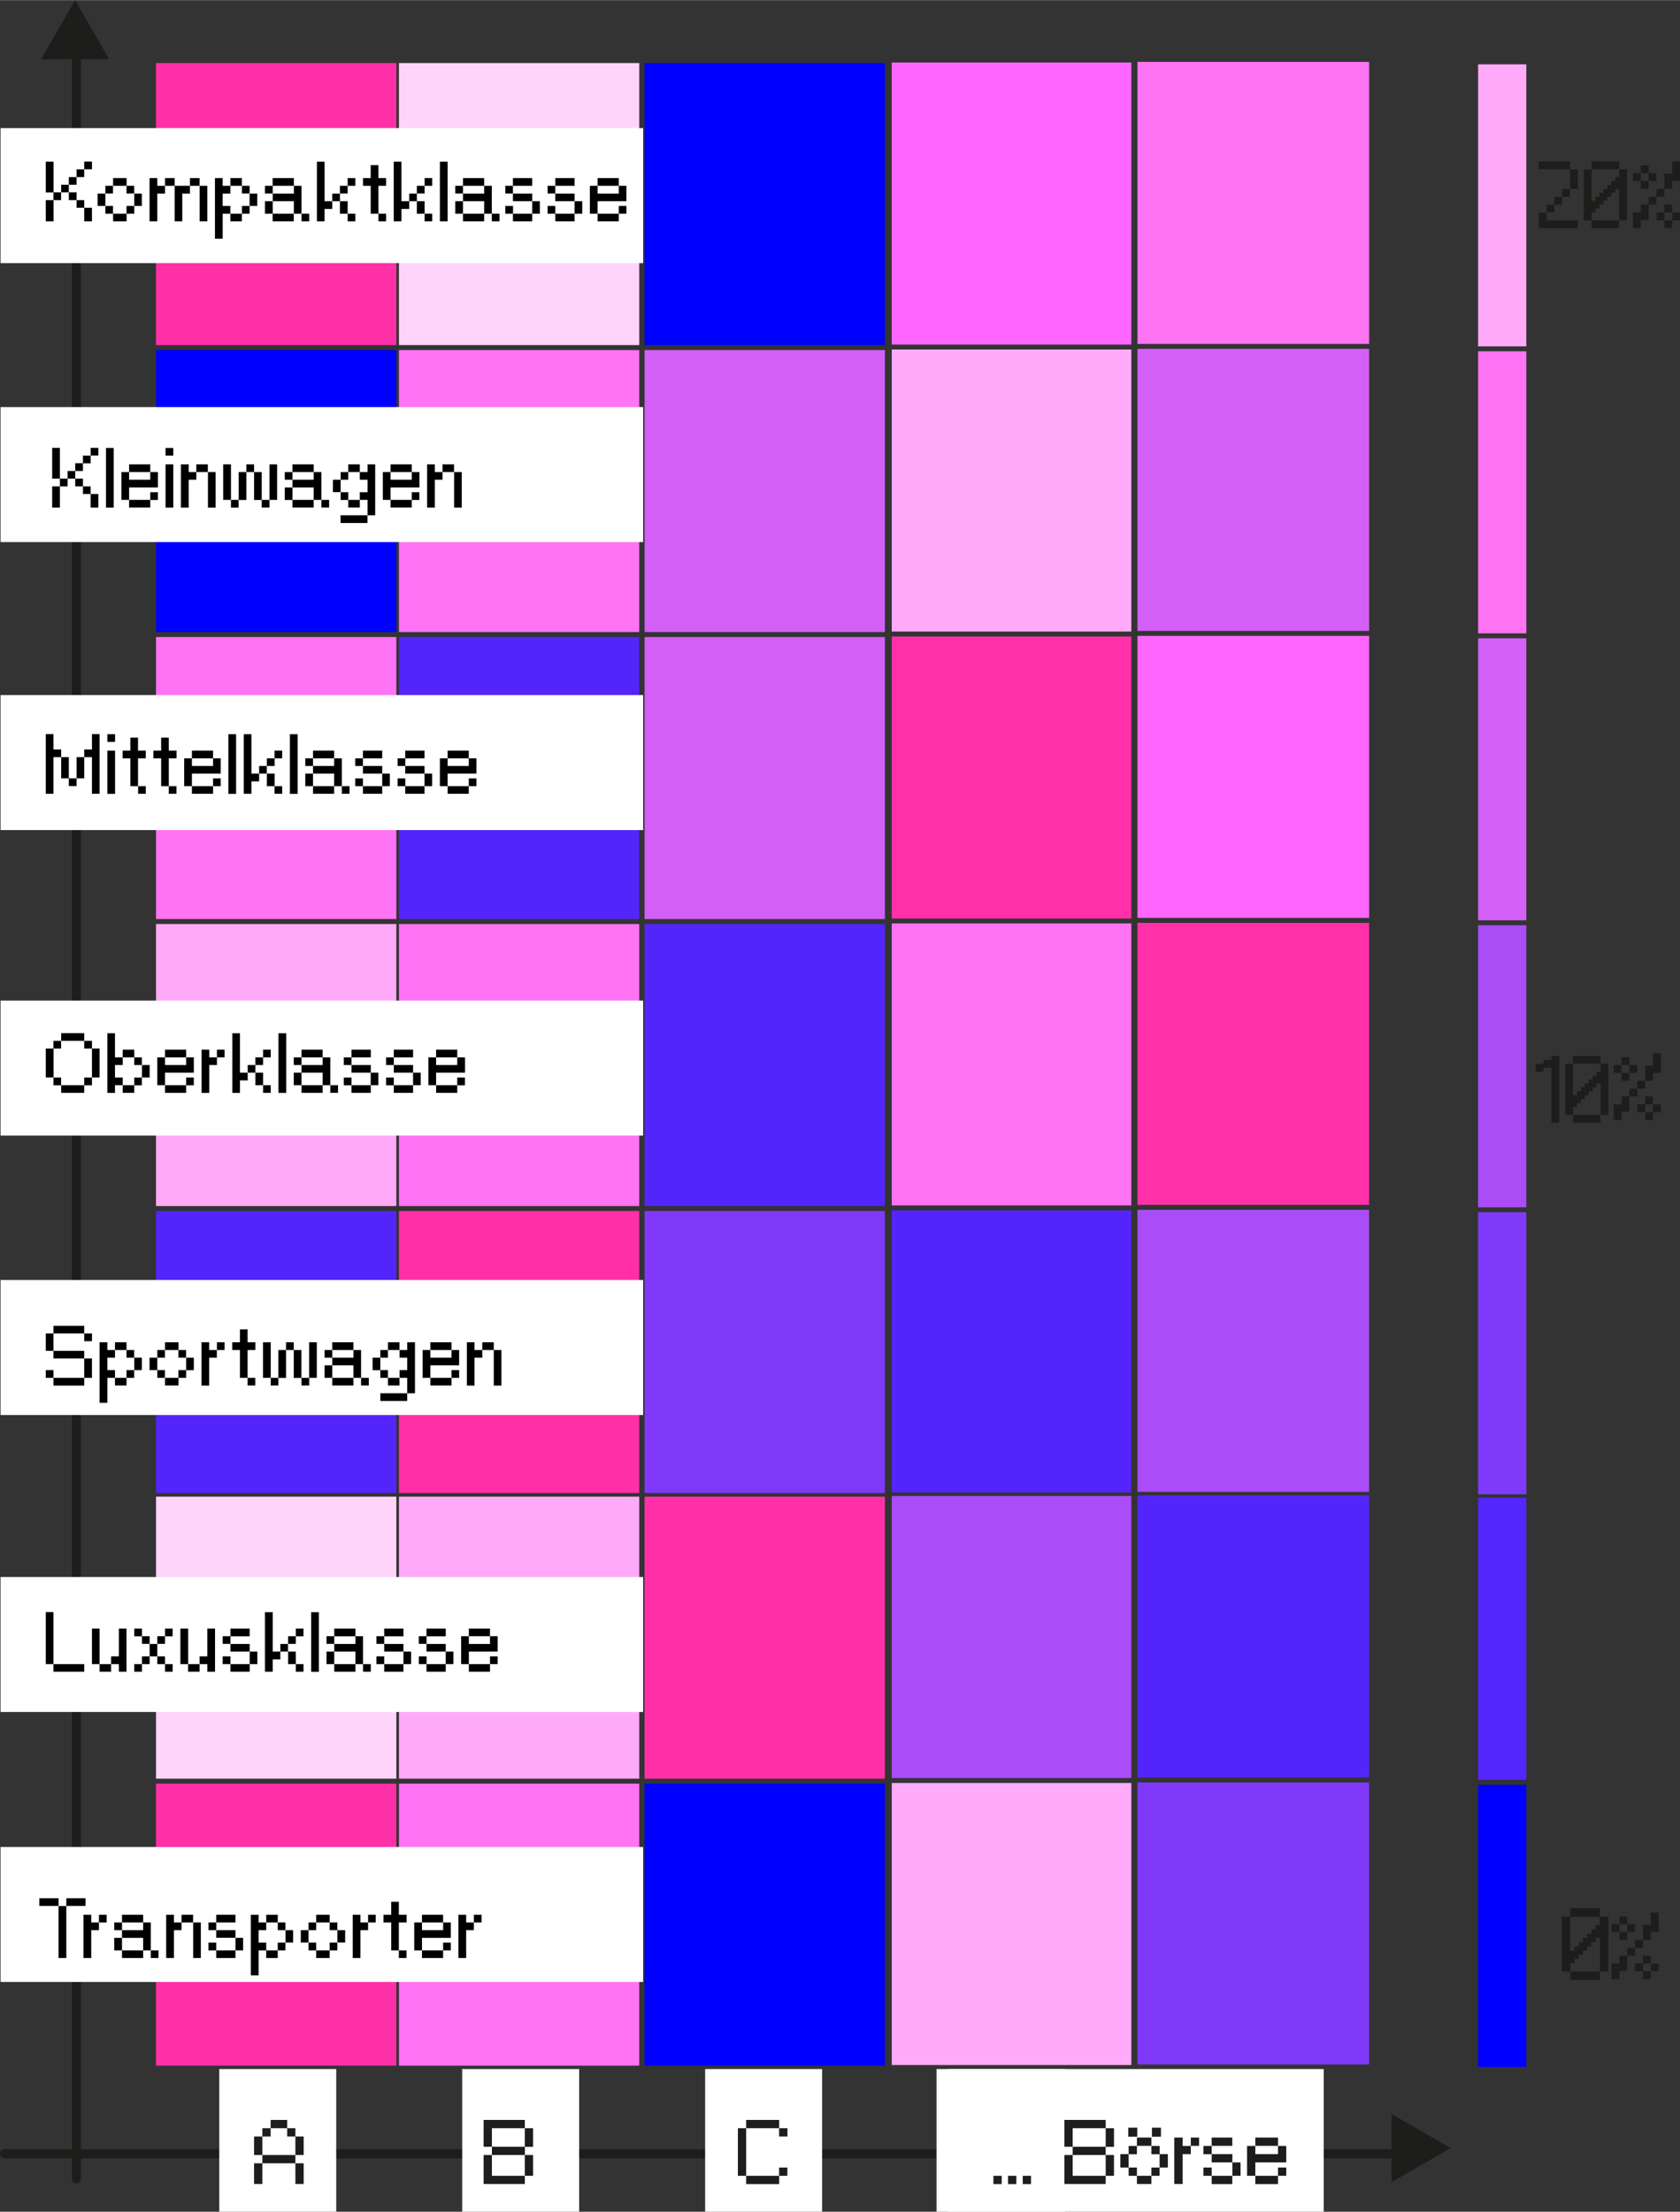 <?xml version="1.0" encoding="UTF-8"?>
<svg xmlns="http://www.w3.org/2000/svg" viewBox="0 0 186.72 245.75" width="2880" height="3791"><rect x="0" y="0" width="186.72" height="245.75" fill="#333333" stroke="none"/><defs><style>.cls-1,.cls-2{fill:none;stroke:#1d1d1b;stroke-linecap:round;stroke-linejoin:round;}.cls-3{fill:blue;}.cls-4{fill:#ffabf9;}.cls-5{fill:#fff;}.cls-6{fill:#ffd4fb;}.cls-7{fill:#ffaaf8;}.cls-8{fill:#ff30a8;}.cls-9{fill:#ff30a7;}.cls-10{fill:#f6f;}.cls-11{fill:#ff73f4;}.cls-12{fill:#ff73f5;}.cls-13{fill:#803bfa;}.cls-14{fill:#8039f8;}.cls-15{fill:#8039f9;}.cls-16{fill:#aa4df8;}.cls-17{fill:#ab4df7;}.cls-18{fill:#d25ff6;}.cls-19{fill:#d461f7;}.cls-20{fill:#d35ff7;}.cls-21{fill:#1d1d1b;}.cls-22{fill:#5425fb;}.cls-23{fill:#5425fa;}.cls-24{fill:#5426fc;}.cls-2{stroke-width:1.02px;}</style></defs><g id="Ebene_1"><g><rect class="cls-9" x="17.34" y="198.18" width="26.71" height="31.34"/><rect class="cls-6" x="17.34" y="166.29" width="26.71" height="31.34"/><rect class="cls-11" x="17.34" y="70.77" width="26.71" height="31.34"/><rect class="cls-7" x="17.34" y="102.66" width="26.71" height="31.34"/><rect class="cls-23" x="17.34" y="134.55" width="26.71" height="31.34"/><rect class="cls-3" x="17.34" y="38.88" width="26.71" height="31.34"/><rect class="cls-9" x="17.34" y="6.99" width="26.71" height="31.34"/><rect class="cls-3" x="71.64" y="198.18" width="26.71" height="31.34"/><rect class="cls-11" x="44.34" y="198.18" width="26.71" height="31.34"/><rect class="cls-9" x="71.64" y="166.29" width="26.71" height="31.34"/><rect class="cls-7" x="44.34" y="166.29" width="26.71" height="31.34"/><rect class="cls-23" x="71.64" y="102.66" width="26.71" height="31.34"/><rect class="cls-18" x="71.64" y="70.77" width="26.71" height="31.34"/><rect class="cls-23" x="44.34" y="70.77" width="26.71" height="31.34"/><rect class="cls-11" x="44.34" y="102.66" width="26.71" height="31.34"/><rect class="cls-14" x="71.64" y="134.55" width="26.71" height="31.34"/><rect class="cls-9" x="44.34" y="134.55" width="26.71" height="31.34"/><rect class="cls-18" x="71.64" y="38.88" width="26.71" height="31.34"/><rect class="cls-11" x="44.34" y="38.88" width="26.71" height="31.34"/><rect class="cls-3" x="71.64" y="6.99" width="26.71" height="31.34"/><rect class="cls-6" x="44.34" y="6.99" width="26.71" height="31.34"/></g><g><rect class="cls-3" x="164.28" y="198.31" width="5.36" height="31.34"/><rect class="cls-24" x="164.28" y="166.42" width="5.36" height="31.34"/><rect class="cls-17" x="164.28" y="102.8" width="5.36" height="31.34"/><rect class="cls-19" x="164.28" y="70.91" width="5.36" height="31.34"/><rect class="cls-13" x="164.28" y="134.69" width="5.36" height="31.34"/><rect class="cls-12" x="164.28" y="39.02" width="5.36" height="31.34"/><rect class="cls-4" x="164.28" y="7.13" width="5.36" height="31.34"/></g><line class="cls-1" x1="8.49" y1="242.11" x2="8.49" y2="4.97"/><polygon class="cls-21" points="8.35 0 4.56 6.57 12.14 6.57 8.35 0"/><polygon class="cls-21" points="161.23 238.68 154.66 234.89 154.66 242.47 161.23 238.68"/><rect class="cls-4" x="99.11" y="198.11" width="26.63" height="31.34"/><rect class="cls-16" x="99.11" y="166.22" width="26.63" height="31.34"/><rect class="cls-12" x="99.11" y="102.59" width="26.63" height="31.34"/><rect class="cls-8" x="99.11" y="70.71" width="26.63" height="31.34"/><rect class="cls-22" x="99.11" y="134.48" width="26.63" height="31.34"/><rect class="cls-4" x="99.11" y="38.82" width="26.63" height="31.34"/><rect class="cls-10" x="99.11" y="6.93" width="26.63" height="31.34"/><line class="cls-2" x1=".51" y1="239.31" x2="155.25" y2="239.31"/><rect class="cls-15" x="126.42" y="198.05" width="25.75" height="31.34"/><rect class="cls-22" x="126.42" y="166.15" width="25.75" height="31.34"/><rect class="cls-8" x="126.42" y="102.53" width="25.75" height="31.34"/><rect class="cls-10" x="126.42" y="70.64" width="25.75" height="31.34"/><rect class="cls-16" x="126.42" y="134.42" width="25.75" height="31.34"/><rect class="cls-20" x="126.42" y="38.75" width="25.75" height="31.34"/><rect class="cls-12" x="126.42" y="6.86" width="25.75" height="31.34"/></g><g id="Ebene_3"><rect class="cls-5" x=".06" y="14.22" width="71.42" height="15"/><rect class="cls-5" x=".06" y="45.22" width="71.42" height="15"/><rect class="cls-5" x=".06" y="111.17" width="71.42" height="15"/><rect class="cls-5" x=".06" y="77.22" width="71.42" height="15"/><rect class="cls-5" x=".06" y="142.22" width="71.42" height="15"/><rect class="cls-5" x=".06" y="175.22" width="71.42" height="15"/><rect class="cls-5" x=".06" y="205.22" width="71.42" height="15"/></g><g id="Ebene_2"><g><rect x="23.17" y="213.61" width=".86" height=".85"/><rect x="23.17" y="215.85" width=".86" height=".86"/><rect x="24.03" y="212.75" width="2.14" height=".86"/><rect x="24.03" y="214.46" width="2.14" height=".85"/><rect x="26.17" y="215.32" width=".85" height="1.39"/><rect x="29.59" y="216.71" width="1.28" height=".85"/><rect x="31.73" y="214.46" width=".85" height="1.38"/><rect x="29.59" y="212.75" width="1.28" height=".86"/><rect x="33.43" y="214.46" width=".86" height="1.38"/><rect x="30.87" y="213.61" width=".85" height=".85"/><rect x="24.03" y="216.71" width="2.14" height=".85"/><polygon points="28.74 212.75 27.88 212.75 27.88 219.48 28.74 219.48 28.74 216.71 29.59 216.71 29.59 215.85 28.74 215.85 28.74 214.46 29.59 214.46 29.59 213.61 28.74 213.61 28.74 212.75"/><rect x="30.87" y="215.85" width=".85" height=".86"/><rect x="11" y="212.75" width=".85" height=".86"/><rect x="16.76" y="216.71" width=".86" height=".85"/><rect x="35.14" y="216.71" width="1.5" height=".85"/><rect x="20.18" y="212.75" width="1.28" height=".86"/><polygon points="10.14 212.75 9.28 212.75 9.28 217.56 10.14 217.56 10.14 214.46 11 214.46 11 213.61 10.14 213.61 10.14 212.75"/><rect x="6.51" y="211.78" width=".86" height="5.78"/><rect x="4.37" y="210.92" width="2.14" height=".85"/><rect x="7.37" y="210.92" width="2.14" height=".85"/><rect x="13.56" y="212.75" width="2.35" height=".86"/><rect x="13.56" y="216.71" width="2.35" height=".85"/><polygon points="19.33 212.75 18.47 212.75 18.47 217.56 19.33 217.56 19.33 214.46 20.18 214.46 20.18 213.61 19.33 213.61 19.33 212.75"/><polygon points="15.91 213.61 15.91 214.46 13.56 214.46 13.56 215.32 15.91 215.32 15.91 216.71 16.76 216.71 16.76 213.61 15.91 213.61"/><rect x="12.7" y="213.61" width=".86" height=".85"/><rect x="12.7" y="215.32" width=".86" height="1.39"/><rect x="21.47" y="213.61" width=".85" height="3.95"/><rect x="52.67" y="212.75" width=".85" height=".86"/><polygon points="49.25 214.46 46.9 214.46 46.9 213.61 49.25 213.61 49.25 212.75 46.9 212.75 46.9 213.61 46.04 213.61 46.04 216.71 46.9 216.71 46.9 217.56 49.25 217.56 49.25 216.71 46.9 216.71 46.9 215.32 50.1 215.32 50.1 213.61 49.25 213.61 49.25 214.46"/><polygon points="40.06 212.75 39.2 212.75 39.2 217.56 40.06 217.56 40.06 214.46 40.91 214.46 40.91 213.61 40.06 213.61 40.06 212.75"/><rect x="36.64" y="213.61" width=".85" height=".85"/><rect x="49.25" y="215.85" width=".85" height=".86"/><polygon points="44.33 211.31 43.48 211.31 43.48 212.75 42.62 212.75 42.62 213.61 43.48 213.61 43.48 216.71 44.33 216.71 44.33 213.61 45.19 213.61 45.19 212.75 44.33 212.75 44.33 211.31"/><rect x="44.33" y="216.71" width=".85" height=".85"/><rect x="40.91" y="212.75" width=".85" height=".86"/><rect x="35.14" y="212.75" width="1.5" height=".86"/><rect x="34.29" y="215.85" width=".85" height=".86"/><polygon points="51.81 212.75 50.95 212.75 50.95 217.56 51.81 217.56 51.81 214.46 52.67 214.46 52.67 213.61 51.81 213.61 51.81 212.75"/><rect x="36.64" y="215.85" width=".85" height=".86"/><rect x="34.29" y="213.61" width=".85" height=".85"/><rect x="37.5" y="214.46" width=".86" height="1.38"/><rect x="47.4" y="180.95" width="2.14" height=".86"/><rect x="42.7" y="180.95" width="2.14" height=".86"/><polygon points="54.46 182.66 52.11 182.66 52.11 181.8 54.46 181.8 54.46 180.95 52.11 180.95 52.11 181.8 51.25 181.8 51.25 184.9 52.11 184.9 52.11 185.75 54.46 185.75 54.46 184.9 52.11 184.9 52.11 183.51 55.31 183.51 55.31 181.8 54.46 181.8 54.46 182.66"/><polygon points="13.21 185.75 14.06 185.75 14.06 180.95 13.21 180.95 13.21 184.04 12.35 184.04 12.35 184.9 13.21 184.9 13.21 185.75"/><rect x="46.55" y="181.8" width=".86" height=".85"/><rect x="49.54" y="183.51" width=".85" height="1.39"/><polygon points="11.07 180.95 10.22 180.95 10.22 184.9 11.07 184.9 11.07 185.75 12.35 185.75 12.35 184.9 11.07 184.9 11.07 180.95"/><rect x="54.46" y="184.04" width=".85" height=".86"/><polygon points="9.36 185.75 9.36 184.9 5.94 184.9 5.94 179.12 5.09 179.12 5.09 184.9 5.94 184.9 5.94 185.75 9.36 185.75"/><rect x="47.4" y="182.66" width="2.14" height=".85"/><rect x="34.58" y="179.13" width=".86" height="6.63"/><rect x="40.35" y="184.9" width=".86" height=".85"/><rect x="14.92" y="184.9" width=".86" height=".85"/><rect x="14.92" y="180.95" width=".86" height=".86"/><rect x="18.34" y="180.95" width=".85" height=".86"/><rect x="37.15" y="184.9" width="2.35" height=".85"/><rect x="32.88" y="180.95" width=".85" height=".86"/><polygon points="39.5 181.8 39.5 182.66 37.15 182.66 37.15 183.51 39.5 183.51 39.5 184.9 40.35 184.9 40.35 181.8 39.5 181.8"/><rect x="37.15" y="180.95" width="2.35" height=".86"/><rect x="36.29" y="183.51" width=".86" height="1.39"/><rect x="36.29" y="181.8" width=".86" height=".85"/><rect x="41.84" y="181.8" width=".86" height=".85"/><rect x="42.7" y="182.66" width="2.14" height=".85"/><rect x="31.16" y="182.66" width=".85" height=".85"/><rect x="44.84" y="183.51" width=".85" height="1.39"/><rect x="42.7" y="184.9" width="2.14" height=".85"/><rect x="41.84" y="184.04" width=".86" height=".86"/><rect x="25.61" y="184.9" width="2.14" height=".85"/><polygon points="23.9 185.75 23.9 180.95 23.04 180.95 23.04 184.04 22.18 184.04 22.18 184.9 23.04 184.9 23.04 185.75 23.9 185.75"/><rect x="32.02" y="181.8" width=".86" height=".85"/><rect x="46.55" y="184.04" width=".86" height=".86"/><rect x="27.75" y="183.51" width=".85" height="1.39"/><rect x="20.05" y="180.95" width=".86" height="3.95"/><rect x="25.61" y="182.66" width="2.14" height=".85"/><rect x="25.61" y="180.95" width="2.14" height=".86"/><rect x="24.75" y="184.04" width=".86" height=".86"/><rect x="24.75" y="181.8" width=".86" height=".85"/><rect x="15.78" y="181.8" width=".85" height=".85"/><rect x="47.4" y="184.9" width="2.14" height=".85"/><rect x="16.63" y="182.66" width=".85" height="1.38"/><rect x="15.78" y="184.04" width=".85" height=".86"/><rect x="17.48" y="184.04" width=".86" height=".86"/><rect x="32.02" y="183.51" width=".86" height="1.39"/><rect x="32.88" y="184.9" width=".85" height=".85"/><rect x="20.9" y="184.9" width="1.28" height=".85"/><rect x="18.34" y="184.9" width=".85" height=".85"/><rect x="17.48" y="181.8" width=".86" height=".85"/><polygon points="30.31 179.13 29.45 179.13 29.45 185.75 30.31 185.75 30.31 184.37 31.16 184.37 31.16 183.51 30.31 183.51 30.31 179.13"/><rect x="18.34" y="149.14" width="1.5" height=".86"/><polygon points="52.74 150.85 53.6 150.85 53.6 150 52.74 150 52.74 149.14 51.89 149.14 51.89 153.95 52.74 153.95 52.74 150.85"/><rect x="14.92" y="150.85" width=".85" height="1.38"/><rect x="19.83" y="150" width=".85" height=".85"/><rect x="16.62" y="150.85" width=".86" height="1.38"/><rect x="18.34" y="153.09" width="1.5" height=".85"/><rect x="17.48" y="152.23" width=".85" height=".86"/><rect x="17.48" y="150" width=".85" height=".85"/><rect x="14.06" y="152.23" width=".85" height=".86"/><polygon points="23.25 150.85 24.1 150.85 24.1 150 23.25 150 23.25 149.14 22.39 149.14 22.39 153.95 23.25 153.95 23.25 150.85"/><rect x="9.36" y="148.16" width=".86" height=".86"/><rect x="24.11" y="149.14" width=".85" height=".86"/><polygon points="5.94 147.31 5.94 148.16 5.09 148.16 5.09 150.09 5.94 150.09 5.94 148.16 9.36 148.16 9.36 147.31 5.94 147.31"/><polygon points="19.83 153.09 20.69 153.09 20.69 152.24 21.54 152.24 21.54 150.85 20.69 150.85 20.69 152.23 19.83 152.23 19.83 153.09"/><rect x="12.78" y="153.09" width="1.28" height=".85"/><rect x="14.06" y="150" width=".85" height=".85"/><polygon points="11.93 152.23 11.93 150.85 12.78 150.85 12.78 150 11.93 150 11.93 149.14 11.07 149.14 11.07 155.87 11.93 155.87 11.93 153.09 12.78 153.09 12.78 152.23 11.93 152.23"/><polygon points="9.36 150.94 9.36 153.09 10.22 153.09 10.22 150.94 9.36 150.94 9.36 150.09 5.94 150.09 5.94 150.94 9.36 150.94"/><rect x="12.78" y="149.14" width="1.28" height=".86"/><polygon points="5.94 152.23 5.09 152.23 5.09 153.09 5.94 153.09 5.94 153.95 9.36 153.95 9.36 153.09 5.94 153.09 5.94 152.23"/><rect x="53.6" y="149.14" width="1.28" height=".86"/><rect x="47.83" y="153.09" width="2.35" height=".85"/><polygon points="46.12 149.14 45.26 149.14 45.26 150 44.41 150 44.41 150.85 45.26 150.85 45.26 152.23 44.41 152.23 44.41 153.09 45.26 153.09 45.26 154.8 46.12 154.8 46.12 149.14"/><rect x="36.93" y="153.09" width="2.35" height=".85"/><rect x="42.27" y="154.8" width="2.99" height=".86"/><rect x="40.13" y="153.09" width=".86" height=".85"/><rect x="36.07" y="150" width=".86" height=".85"/><rect x="36.93" y="149.14" width="2.35" height=".86"/><rect x="50.18" y="152.23" width=".85" height=".86"/><polygon points="42.27 152.23 42.27 150.85 41.41 150.85 41.41 152.24 42.27 152.24 42.27 153.09 43.12 153.09 43.12 152.23 42.27 152.23"/><rect x="42.27" y="150" width=".85" height=".85"/><rect x="43.12" y="149.14" width="1.28" height=".86"/><rect x="47.83" y="149.14" width="2.35" height=".86"/><polygon points="51.03 151.7 51.03 150 50.18 150 50.18 150.85 47.83 150.85 47.83 150 46.97 150 46.97 153.09 47.83 153.09 47.83 151.7 51.03 151.7"/><rect x="54.88" y="150" width=".85" height="3.95"/><rect x="43.12" y="153.09" width="1.28" height=".85"/><rect x="32.65" y="150" width=".85" height="3.1"/><rect x="30.94" y="150" width=".85" height="3.1"/><rect x="33.51" y="153.09" width=".86" height=".85"/><rect x="31.79" y="149.14" width=".86" height=".86"/><rect x="27.52" y="153.09" width=".85" height=".85"/><polygon points="28.38 150 28.38 149.14 27.52 149.14 27.52 147.7 26.67 147.7 26.67 149.14 25.81 149.14 25.81 150 26.67 150 26.67 153.09 27.52 153.09 27.52 150 28.38 150"/><rect x="36.07" y="151.7" width=".86" height="1.39"/><rect x="34.36" y="149.14" width=".85" height="3.95"/><rect x="30.09" y="153.09" width=".85" height=".85"/><polygon points="36.93 150.85 36.93 151.7 39.28 151.7 39.28 153.09 40.13 153.09 40.13 150 39.28 150 39.28 150.85 36.93 150.85"/><rect x="29.23" y="149.14" width=".86" height="3.95"/><rect x="18.34" y="116.62" width="2.35" height=".86"/><rect x="42.91" y="117.48" width=".86" height=".85"/><rect x="15.78" y="118.33" width=".85" height="1.38"/><rect x="38.21" y="117.48" width=".86" height=".85"/><rect x="43.77" y="118.33" width="2.14" height=".85"/><rect x="29.24" y="116.62" width=".85" height=".86"/><rect x="30.95" y="114.8" width=".86" height="6.63"/><rect x="39.07" y="118.33" width="2.14" height=".85"/><rect x="29.24" y="120.57" width=".85" height=".85"/><rect x="28.38" y="119.18" width=".86" height="1.39"/><polygon points="25.82 114.8 25.82 121.43 26.67 121.43 26.67 120.04 27.53 120.04 27.53 119.18 26.67 119.18 26.67 114.8 25.82 114.8"/><polygon points="24.11 117.48 23.26 117.48 23.26 116.62 22.4 116.62 22.4 121.43 23.26 121.43 23.26 118.33 24.11 118.33 24.11 117.48"/><rect x="24.11" y="116.62" width=".85" height=".86"/><rect x="28.38" y="117.48" width=".86" height=".85"/><rect x="27.53" y="118.33" width=".85" height=".85"/><rect x="50.82" y="119.72" width=".85" height=".86"/><polygon points="21.54 117.48 20.69 117.48 20.69 118.33 18.34 118.33 18.34 117.48 17.48 117.48 17.48 120.57 18.34 120.57 18.34 119.18 21.54 119.18 21.54 117.48"/><polygon points="35.86 120.57 36.71 120.57 36.71 117.48 35.86 117.48 35.86 118.33 33.51 118.33 33.51 119.18 35.86 119.18 35.86 120.57"/><rect x="33.51" y="120.57" width="2.35" height=".85"/><rect x="20.69" y="119.72" width=".85" height=".86"/><rect x="18.34" y="120.57" width="2.35" height=".85"/><rect x="36.71" y="120.57" width=".86" height=".85"/><rect x="43.77" y="116.62" width="2.14" height=".86"/><rect x="48.47" y="120.57" width="2.35" height=".85"/><rect x="32.65" y="117.48" width=".86" height=".85"/><rect x="32.65" y="119.18" width=".86" height="1.39"/><polygon points="51.68 119.18 51.68 117.48 50.82 117.48 50.82 118.33 48.47 118.33 48.47 117.48 47.61 117.48 47.61 120.57 48.47 120.57 48.47 119.18 51.68 119.18"/><rect x="6.8" y="120.57" width="2.56" height=".85"/><rect x="13.64" y="120.57" width="1.28" height=".85"/><rect x="10.22" y="116.5" width=".85" height="3.21"/><polygon points="12.78 119.72 12.78 118.33 13.64 118.33 13.64 117.48 12.78 117.48 12.78 114.8 11.93 114.8 11.93 121.43 12.78 121.43 12.78 120.57 13.64 120.57 13.64 119.72 12.78 119.72"/><rect x="14.92" y="119.72" width=".85" height=".86"/><rect x="9.36" y="115.64" width=".86" height=".86"/><rect x="5.94" y="119.72" width=".85" height=".86"/><rect x="9.36" y="119.72" width=".86" height=".86"/><rect x="14.92" y="117.48" width=".85" height=".85"/><rect x="5.09" y="116.5" width=".86" height="3.21"/><rect x="6.8" y="114.79" width="2.56" height=".85"/><rect x="5.94" y="115.64" width=".85" height=".86"/><rect x="13.64" y="116.62" width="1.28" height=".86"/><rect x="38.21" y="119.72" width=".86" height=".86"/><rect x="43.77" y="120.57" width="2.14" height=".85"/><rect x="39.07" y="120.57" width="2.14" height=".85"/><rect x="41.2" y="119.18" width=".85" height="1.39"/><rect x="45.91" y="119.18" width=".85" height="1.39"/><rect x="48.47" y="116.62" width="2.35" height=".86"/><rect x="42.91" y="119.72" width=".86" height=".86"/><rect x="33.51" y="116.62" width="2.35" height=".86"/><rect x="39.07" y="116.62" width="2.14" height=".86"/><polygon points="23.68 87.34 21.33 87.34 21.33 85.95 24.53 85.95 24.53 84.25 23.68 84.25 23.68 85.1 21.33 85.1 21.33 84.25 23.68 84.25 23.68 83.39 21.33 83.39 21.33 84.25 20.47 84.25 20.47 87.34 21.33 87.34 21.33 88.19 23.68 88.19 23.68 87.34"/><polygon points="15.34 84.25 16.2 84.25 16.2 83.39 15.34 83.39 15.34 81.95 14.49 81.95 14.49 83.39 13.63 83.39 13.63 84.25 14.49 84.25 14.49 87.34 15.34 87.34 15.34 84.25"/><rect x="49.75" y="83.39" width="2.35" height=".86"/><rect x="6.8" y="84.12" width=".85" height="2.35"/><rect x="8.51" y="84.12" width=".85" height="2.35"/><rect x="44.19" y="84.25" width=".86" height=".85"/><rect x="45.04" y="83.39" width="2.14" height=".86"/><rect x="7.65" y="86.47" width=".86" height=".86"/><rect x="23.68" y="86.48" width=".85" height=".86"/><rect x="47.18" y="85.95" width=".85" height="1.39"/><rect x="49.75" y="87.34" width="2.35" height=".85"/><polygon points="17.91 87.34 18.76 87.34 18.76 84.25 19.62 84.25 19.62 83.39 18.76 83.39 18.76 81.95 17.91 81.95 17.91 83.39 17.05 83.39 17.05 84.25 17.91 84.25 17.91 87.34"/><polygon points="52.95 85.95 52.95 84.25 52.1 84.25 52.1 85.1 49.75 85.1 49.75 84.25 48.89 84.25 48.89 87.34 49.75 87.34 49.75 85.95 52.95 85.95"/><rect x="18.76" y="87.34" width=".85" height=".85"/><rect x="52.1" y="86.48" width=".85" height=".86"/><rect x="15.35" y="87.34" width=".85" height=".85"/><rect x="45.04" y="85.1" width="2.14" height=".85"/><rect x="42.48" y="85.95" width=".85" height="1.39"/><rect x="11.93" y="83.39" width=".86" height="4.81"/><polygon points="5.94 84.12 6.8 84.12 6.8 83.27 5.94 83.27 5.94 81.56 5.09 81.56 5.09 88.19 5.94 88.19 5.94 84.12"/><rect x="11.93" y="81.57" width=".86" height=".85"/><polygon points="11.07 88.19 11.07 81.56 10.22 81.56 10.22 83.27 9.36 83.27 9.36 84.12 10.22 84.12 10.22 88.19 11.07 88.19"/><rect x="34.79" y="87.34" width="2.35" height=".85"/><rect x="37.99" y="87.34" width=".86" height=".85"/><rect x="34.79" y="83.39" width="2.35" height=".86"/><rect x="33.93" y="84.25" width=".86" height=".85"/><rect x="32.22" y="81.57" width=".86" height="6.63"/><polygon points="37.14 85.95 37.14 87.34 37.99 87.34 37.99 84.25 37.14 84.25 37.14 85.1 34.79 85.1 34.79 85.95 37.14 85.95"/><rect x="33.93" y="85.95" width=".86" height="1.39"/><polygon points="39.48 87.34 40.34 87.34 40.34 88.19 42.48 88.19 42.48 87.34 40.34 87.34 40.34 86.48 39.48 86.48 39.48 87.34"/><polygon points="40.34 84.25 39.48 84.25 39.48 85.1 40.34 85.1 40.34 85.95 42.48 85.95 42.48 85.1 40.34 85.1 40.34 84.25 42.48 84.25 42.48 83.39 40.34 83.39 40.34 84.25"/><rect x="30.51" y="87.34" width=".85" height=".85"/><rect x="29.66" y="85.95" width=".86" height="1.39"/><rect x="44.19" y="86.48" width=".86" height=".86"/><rect x="25.38" y="81.57" width=".86" height="6.63"/><rect x="30.51" y="83.39" width=".85" height=".86"/><rect x="45.04" y="87.34" width="2.14" height=".85"/><polygon points="27.09 81.57 27.09 88.19 27.95 88.19 27.95 86.81 28.8 86.81 28.8 85.95 27.95 85.95 27.95 81.57 27.09 81.57"/><rect x="29.66" y="84.25" width=".86" height=".85"/><rect x="28.8" y="85.1" width=".85" height=".85"/><rect x="37.86" y="52.44" width=".85" height=".85"/><rect x="38.71" y="51.58" width="1.28" height=".86"/><polygon points="40.85 53.29 40.85 54.68 39.99 54.68 39.99 55.53 40.85 55.53 40.85 57.24 41.7 57.24 41.7 51.58 40.85 51.58 40.85 52.44 39.99 52.44 39.99 53.29 40.85 53.29"/><rect x="37.86" y="54.68" width=".85" height=".86"/><rect x="38.71" y="55.53" width="1.28" height=".85"/><polygon points="9.22 52.32 9.22 51.46 8.36 51.46 8.36 52.32 7.51 52.32 7.51 53.17 8.36 53.17 8.36 52.32 9.22 52.32"/><rect x="43.41" y="55.53" width="2.35" height=".85"/><rect x="6.66" y="53.17" width=".85" height=".86"/><rect x="23.11" y="52.44" width=".85" height="3.95"/><polygon points="42.55 55.53 43.41 55.53 43.41 54.15 46.62 54.15 46.62 52.44 45.76 52.44 45.76 53.29 43.41 53.29 43.41 52.44 42.55 52.44 42.55 55.53"/><rect x="37.85" y="57.24" width="2.99" height=".86"/><rect x="8.36" y="53.17" width=".86" height=".86"/><rect x="5.8" y="49.75" width=".86" height="3.42"/><rect x="27.38" y="51.58" width=".86" height=".86"/><rect x="21.82" y="51.58" width="1.28" height=".86"/><rect x="28.24" y="52.44" width=".85" height="3.1"/><rect x="29.09" y="55.53" width=".86" height=".85"/><rect x="26.53" y="52.44" width=".85" height="3.1"/><rect x="35.72" y="55.53" width=".86" height=".85"/><rect x="5.8" y="54.03" width=".86" height="2.36"/><polygon points="32.51 53.29 32.51 52.44 31.65 52.44 31.65 53.29 32.51 53.29 32.51 54.15 34.86 54.15 34.86 55.53 35.72 55.53 35.72 52.44 34.86 52.44 34.86 53.29 32.51 53.29"/><rect x="32.51" y="51.58" width="2.35" height=".86"/><rect x="31.65" y="54.15" width=".86" height="1.39"/><rect x="32.51" y="55.53" width="2.35" height=".85"/><rect x="45.76" y="54.68" width=".85" height=".86"/><rect x="11.78" y="49.76" width=".86" height="6.63"/><polygon points="25.67 56.39 26.52 56.39 26.52 55.53 25.67 55.53 25.67 51.58 24.81 51.58 24.81 55.53 25.67 55.53 25.67 56.39"/><rect x="37" y="53.29" width=".86" height="1.38"/><rect x="16.7" y="54.68" width=".85" height=".86"/><rect x="50.47" y="52.44" width=".85" height="3.95"/><rect x="18.4" y="51.58" width=".86" height="4.81"/><rect x="49.18" y="51.58" width="1.28" height=".86"/><polygon points="20.11 51.58 20.11 56.39 20.97 56.39 20.97 53.29 21.82 53.29 21.82 52.44 20.97 52.44 20.97 51.58 20.11 51.58"/><rect x="18.4" y="49.76" width=".86" height=".85"/><polygon points="47.47 51.58 47.47 56.39 48.33 56.39 48.33 53.29 49.18 53.29 49.18 52.44 48.33 52.44 48.33 51.58 47.47 51.58"/><rect x="29.95" y="51.58" width=".85" height="3.95"/><polygon points="14.35 53.29 14.35 52.44 13.49 52.44 13.49 55.53 14.35 55.53 14.35 54.15 17.55 54.15 17.55 52.44 16.7 52.44 16.7 53.29 14.35 53.29"/><rect x="10.07" y="49.75" width=".86" height=".85"/><rect x="14.35" y="51.58" width="2.35" height=".86"/><rect x="14.35" y="55.53" width="2.35" height=".85"/><rect x="43.41" y="51.58" width="2.35" height=".86"/><polygon points="10.93 56.39 10.93 54.88 10.07 54.88 10.07 54.03 9.22 54.03 9.22 54.88 10.07 54.88 10.07 56.39 10.93 56.39"/><rect x="9.22" y="50.61" width=".85" height=".86"/><rect x="9.36" y="17.94" width=".86" height=".85"/><rect x="56.16" y="22.87" width=".86" height=".86"/><rect x="10.85" y="21.49" width=".86" height="1.38"/><rect x="57.01" y="23.73" width="2.14" height=".85"/><rect x="7.65" y="19.66" width=".86" height=".85"/><rect x="5.94" y="21.36" width=".85" height=".86"/><rect x="6.8" y="20.51" width=".85" height=".85"/><rect x="5.09" y="17.95" width=".86" height="3.42"/><rect x="8.51" y="18.8" width=".85" height=".86"/><rect x="50.6" y="22.34" width=".86" height="1.39"/><rect x="66.42" y="23.73" width="2.35" height=".85"/><rect x="5.09" y="22.22" width=".86" height="2.36"/><rect x="60.86" y="20.63" width=".86" height=".85"/><rect x="51.46" y="23.73" width="2.35" height=".85"/><rect x="50.6" y="20.63" width=".86" height=".85"/><rect x="61.72" y="21.49" width="2.14" height=".85"/><rect x="68.77" y="22.87" width=".85" height=".86"/><rect x="61.72" y="23.73" width="2.14" height=".85"/><rect x="66.42" y="19.77" width="2.35" height=".86"/><polygon points="68.77 20.63 68.77 21.49 66.42 21.49 66.42 20.63 65.56 20.63 65.56 23.73 66.42 23.73 66.42 22.34 69.62 22.34 69.62 20.63 68.77 20.63"/><rect x="63.86" y="22.34" width=".85" height="1.39"/><rect x="61.72" y="19.77" width="2.14" height=".86"/><polygon points="57.01 20.63 56.16 20.63 56.16 21.48 57.01 21.48 57.01 20.63 59.15 20.63 59.15 19.77 57.01 19.77 57.01 20.63"/><rect x="54.66" y="23.73" width=".86" height=".85"/><rect x="59.15" y="22.34" width=".85" height="1.39"/><rect x="57.01" y="21.49" width="2.14" height=".85"/><rect x="60.86" y="22.87" width=".86" height=".86"/><rect x="11.71" y="22.87" width=".85" height=".86"/><rect x="51.46" y="19.77" width="2.35" height=".86"/><polygon points="54.66 20.63 53.81 20.63 53.81 21.49 51.46 21.49 51.46 22.34 53.81 22.34 53.81 23.73 54.66 23.73 54.66 20.63"/><rect x="29.45" y="22.34" width=".86" height="1.39"/><rect x="38.64" y="23.73" width=".85" height=".85"/><rect x="38.64" y="19.77" width=".85" height=".86"/><polygon points="8.51 22.22 8.51 23.07 9.36 23.07 9.36 24.58 10.22 24.58 10.22 23.07 9.36 23.07 9.36 22.22 8.51 22.22"/><rect x="37.78" y="20.63" width=".86" height=".85"/><rect x="11.71" y="20.63" width=".85" height=".85"/><polygon points="33.51 20.63 32.66 20.63 32.66 21.49 30.31 21.49 30.31 22.34 32.66 22.34 32.66 23.73 33.51 23.73 33.51 20.63"/><polygon points="36.07 23.2 36.93 23.2 36.93 22.34 36.07 22.34 36.07 17.95 35.22 17.95 35.22 24.58 36.07 24.58 36.07 23.2"/><polygon points="37.78 23.73 38.64 23.73 38.64 22.34 37.78 22.34 37.78 21.49 36.93 21.49 36.93 22.34 37.78 22.34 37.78 23.73"/><polygon points="30.3 19.77 30.3 20.63 29.45 20.63 29.45 21.48 30.31 21.48 30.31 20.63 32.66 20.63 32.66 19.77 30.3 19.77"/><rect x="48.89" y="17.95" width=".86" height="6.63"/><rect x="47.19" y="23.73" width=".85" height=".85"/><rect x="7.65" y="21.36" width=".86" height=".86"/><rect x="42.06" y="23.73" width=".85" height=".85"/><rect x="47.19" y="19.77" width=".85" height=".86"/><polygon points="44.62 23.2 45.48 23.2 45.48 22.34 46.33 22.34 46.33 23.73 47.19 23.73 47.19 22.34 46.33 22.34 46.33 21.49 45.48 21.49 45.48 22.34 44.62 22.34 44.62 17.95 43.76 17.95 43.76 24.58 44.62 24.58 44.62 23.2"/><rect x="12.57" y="23.73" width="1.5" height=".85"/><rect x="46.33" y="20.63" width=".86" height=".85"/><polygon points="41.2 23.73 42.06 23.73 42.06 20.63 42.91 20.63 42.91 19.77 42.06 19.77 42.06 18.33 41.2 18.33 41.2 19.77 40.35 19.77 40.35 20.63 41.2 20.63 41.2 23.73"/><polygon points="17.48 21.49 18.34 21.49 18.34 20.63 17.48 20.63 17.48 19.77 16.62 19.77 16.62 24.58 17.48 24.58 17.48 21.49"/><rect x="21.11" y="19.77" width="1.07" height=".86"/><polygon points="20.26 24.58 20.26 21.49 21.11 21.49 21.11 20.63 19.41 20.63 19.41 24.58 20.26 24.58"/><rect x="18.34" y="19.77" width="1.07" height=".86"/><rect x="22.19" y="20.63" width=".85" height="3.95"/><polygon points="14.92 22.87 14.06 22.87 14.06 23.73 14.92 23.73 14.92 22.87 15.77 22.87 15.77 21.49 14.92 21.49 14.92 22.87"/><rect x="14.06" y="20.63" width=".85" height=".85"/><rect x="12.57" y="19.77" width="1.5" height=".86"/><polygon points="24.75 23.73 25.6 23.73 25.6 22.87 24.75 22.87 24.75 21.49 25.6 21.49 25.6 20.63 24.75 20.63 24.75 19.77 23.89 19.77 23.89 26.51 24.75 26.51 24.75 23.73"/><rect x="26.89" y="22.87" width=".85" height=".86"/><rect x="27.74" y="21.49" width=".85" height="1.38"/><rect x="30.3" y="23.73" width="2.35" height=".85"/><rect x="25.6" y="23.73" width="1.28" height=".85"/><rect x="33.51" y="23.73" width=".86" height=".85"/><rect x="26.89" y="20.63" width=".85" height=".85"/><rect x="25.6" y="19.77" width="1.28" height=".86"/></g></g><g id="Ebene_5"><rect class="cls-5" x="24.37" y="229.9" width="13" height="15.85"/><rect class="cls-5" x="51.37" y="229.9" width="13" height="15.85"/><rect class="cls-5" x="78.37" y="229.9" width="13" height="15.85"/><rect class="cls-5" x="104.09" y="229.9" width="43.03" height="15.85"/><rect class="cls-5" x="105.37" y="229.9" width="13" height="15.85"/></g><g id="Ebene_4"><g><rect class="cls-21" x="113.67" y="241.76" width=".92" height=".92"/><rect class="cls-21" x="58.33" y="236.47" width=".92" height="2.07"/><rect class="cls-21" x="110.41" y="241.76" width=".92" height=".92"/><rect class="cls-21" x="54.67" y="238.53" width="3.67" height=".92"/><rect class="cls-21" x="112.04" y="241.76" width=".92" height=".92"/><polygon class="cls-21" points="86.6 235.55 82.93 235.55 82.93 236.47 86.59 236.47 86.59 237.39 87.52 237.39 87.52 236.47 86.6 236.47 86.6 235.55"/><rect class="cls-21" x="82.01" y="236.47" width=".92" height="5.29"/><rect class="cls-21" x="82.93" y="241.76" width="3.67" height=".92"/><rect class="cls-21" x="86.59" y="240.84" width=".92" height=".92"/><polygon class="cls-21" points="58.33 236.47 58.33 235.55 53.75 235.55 53.75 238.53 54.67 238.53 54.67 236.47 58.33 236.47"/><rect class="cls-21" x="28.24" y="237.39" width=".92" height="2.06"/><polygon class="cls-21" points="54.67 239.45 53.75 239.45 53.75 242.67 58.33 242.67 58.33 241.76 54.67 241.76 54.67 239.45"/><rect class="cls-21" x="58.33" y="239.45" width=".92" height="2.31"/><polygon class="cls-21" points="32.83 236.47 31.92 236.47 31.92 235.55 30.08 235.55 30.08 236.47 29.16 236.47 29.16 237.39 30.08 237.39 30.08 236.47 31.92 236.47 31.92 237.39 32.83 237.39 32.83 239.45 29.16 239.45 29.16 240.37 28.24 240.37 28.24 242.67 29.16 242.67 29.16 240.37 32.83 240.37 32.83 242.67 33.75 242.67 33.75 240.37 32.83 240.37 32.83 239.45 33.75 239.45 33.75 237.39 32.83 237.39 32.83 236.47"/></g><g><rect class="cls-21" x="174.5" y="18.8" width=".87" height="2.18"/><polygon class="cls-21" points="176.9 23.6 177.34 23.6 177.34 23.16 177.77 23.16 177.77 22.72 178.21 22.72 178.21 22.29 178.65 22.29 178.65 21.85 179.08 21.85 179.08 21.41 179.52 21.41 179.52 20.98 179.96 20.98 179.96 24.47 180.83 24.47 180.83 18.8 179.96 18.8 179.96 19.67 179.52 19.67 179.52 20.1 179.08 20.1 179.08 20.54 178.65 20.54 178.65 20.98 178.21 20.98 178.21 21.41 177.77 21.41 177.77 21.85 177.34 21.85 177.34 22.29 176.9 22.29 176.9 18.8 176.03 18.8 176.03 24.47 176.9 24.47 176.9 23.6"/><rect class="cls-21" x="172.75" y="21.85" width=".87" height=".87"/><rect class="cls-21" x="176.9" y="24.47" width="3.05" height=".87"/><polygon class="cls-21" points="175.37 24.47 171.88 24.47 171.88 23.6 171.01 23.6 171.01 25.34 175.37 25.34 175.37 24.47"/><rect class="cls-21" x="173.62" y="20.98" width=".87" height=".87"/><rect class="cls-21" x="171.01" y="17.92" width="3.49" height=".87"/><rect class="cls-21" x="171.88" y="22.72" width=".87" height=".87"/><rect class="cls-21" x="181.49" y="23.6" width=".87" height="1.74"/><rect class="cls-21" x="184.11" y="20.98" width=".87" height=".87"/><rect class="cls-21" x="184.11" y="23.6" width=".87" height=".87"/><rect class="cls-21" x="184.98" y="24.47" width=".87" height=".87"/><rect class="cls-21" x="185.85" y="23.6" width=".87" height=".87"/><rect class="cls-21" x="176.9" y="17.92" width="3.05" height=".87"/><rect class="cls-21" x="182.36" y="18.36" width=".87" height=".87"/><rect class="cls-21" x="184.98" y="22.72" width=".87" height=".87"/><polygon class="cls-21" points="185.85 17.92 185.85 19.28 184.98 19.28 184.98 20.98 185.85 20.98 185.85 20.1 186.72 20.1 186.72 17.92 185.85 17.92"/><rect class="cls-21" x="183.23" y="21.85" width=".87" height=".87"/><rect class="cls-21" x="182.36" y="22.72" width=".87" height="1.7"/><rect class="cls-21" x="182.36" y="20.1" width=".87" height=".87"/><rect class="cls-21" x="183.23" y="19.23" width=".87" height=".87"/><rect class="cls-21" x="181.49" y="19.23" width=".87" height=".87"/><polygon class="cls-21" points="171.55 118.63 172.43 118.63 172.43 124.74 173.3 124.74 173.3 117.32 172.43 117.32 172.43 117.76 171.55 117.76 171.55 118.19 170.68 118.19 170.68 119.07 171.55 119.07 171.55 118.63"/><polygon class="cls-21" points="175.27 122.99 175.27 122.56 175.71 122.56 175.71 122.12 176.14 122.12 176.14 121.69 176.58 121.69 176.58 121.25 177.01 121.25 177.01 120.81 177.45 120.81 177.45 120.38 177.89 120.38 177.89 123.87 178.76 123.87 178.76 118.19 177.89 118.19 177.89 119.07 177.45 119.07 177.45 119.5 177.01 119.5 177.01 119.94 176.58 119.94 176.58 120.38 176.14 120.38 176.14 120.81 175.71 120.81 175.71 121.25 175.27 121.25 175.27 121.69 174.83 121.69 174.83 118.19 173.96 118.19 173.96 123.87 174.83 123.87 174.83 122.99 175.27 122.99"/><rect class="cls-21" x="174.83" y="117.32" width="3.05" height=".87"/><rect class="cls-21" x="174.83" y="123.87" width="3.05" height=".87"/><polygon class="cls-21" points="180.23 122.7 179.35 122.7 179.35 124.44 180.23 124.44 180.23 123.52 181.1 123.52 181.1 121.82 180.23 121.82 180.23 122.7"/><rect class="cls-21" x="180.23" y="119.21" width=".87" height=".87"/><rect class="cls-21" x="181.97" y="120.08" width=".87" height=".87"/><rect class="cls-21" x="181.1" y="120.95" width=".87" height=".87"/><rect class="cls-21" x="180.23" y="117.46" width=".87" height=".87"/><rect class="cls-21" x="179.35" y="118.33" width=".87" height=".87"/><rect class="cls-21" x="181.1" y="118.33" width=".87" height=".87"/><rect class="cls-21" x="181.97" y="122.7" width=".87" height=".87"/><rect class="cls-21" x="182.85" y="123.57" width=".87" height=".87"/><rect class="cls-21" x="183.72" y="122.7" width=".87" height=".87"/><polygon class="cls-21" points="183.72 118.38 182.85 118.38 182.85 120.08 183.72 120.08 183.72 119.21 184.59 119.21 184.59 117.03 183.72 117.03 183.72 118.38"/><rect class="cls-21" x="182.85" y="121.82" width=".87" height=".87"/><rect class="cls-21" x="174.53" y="219.06" width="3.28" height=".94"/><path class="cls-21" d="M177.81,212.03h-3.28v.94h-.94v6.1h.94v-.94h.47v-.47h.47v-.47h.47v-.47h.47v-.47h.47v-.47h.47v-.47h.47v3.75h.94v-6.1h-.94v-.94Zm0,1.88h-.47v.47h-.47v.47h-.47v.47h-.47v.47h-.47v.47h-.47v.47h-.47v-3.75h3.28v.94Z"/><rect class="cls-21" x="183.47" y="212.5" width=".87" height="2.18"/><rect class="cls-21" x="179.98" y="212.94" width=".87" height=".87"/><rect class="cls-21" x="179.98" y="214.68" width=".87" height=".87"/><rect class="cls-21" x="179.11" y="213.81" width=".87" height=".87"/><rect class="cls-21" x="180.86" y="213.81" width=".87" height=".87"/><polygon class="cls-21" points="179.98 218.17 179.11 218.17 179.11 219.92 179.98 219.92 179.98 219 180.86 219 180.86 217.3 179.98 217.3 179.98 218.17"/><rect class="cls-21" x="180.86" y="216.43" width=".87" height=".87"/><polygon class="cls-21" points="182.6 215.55 181.73 215.55 181.73 216.43 182.6 216.43 182.6 215.56 183.47 215.56 183.47 213.86 182.6 213.86 182.6 215.55"/><rect class="cls-21" x="183.47" y="218.17" width=".87" height=".87"/><rect class="cls-21" x="181.73" y="218.17" width=".87" height=".87"/><rect class="cls-21" x="182.6" y="217.3" width=".87" height=".87"/><rect class="cls-21" x="182.6" y="219.04" width=".87" height=".87"/></g><rect class="cls-21" x="134.67" y="241.76" width="2.29" height=".92"/><polygon class="cls-21" points="128.88 240.84 127.97 240.84 127.97 241.76 126.36 241.76 126.36 240.84 125.44 240.84 125.44 239.35 124.52 239.35 124.52 240.84 125.44 240.84 125.44 241.76 126.36 241.76 126.36 242.67 127.97 242.67 127.97 241.76 128.88 241.76 128.88 240.84 129.8 240.84 129.8 239.35 128.88 239.35 128.88 240.84"/><polygon class="cls-21" points="131.44 237.51 130.51 237.51 130.51 242.67 131.44 242.67 131.44 239.35 132.35 239.35 132.35 238.44 131.44 238.44 131.44 237.51"/><rect class="cls-21" x="133.75" y="240.84" width=".92" height=".92"/><rect class="cls-21" x="132.35" y="237.51" width=".92" height=".92"/><rect class="cls-21" x="133.75" y="238.44" width=".92" height=".92"/><polygon class="cls-21" points="136.97 239.35 134.67 239.35 134.67 240.27 136.97 240.27 136.97 241.76 137.88 241.76 137.88 240.27 136.97 240.27 136.97 239.35"/><rect class="cls-21" x="134.67" y="237.51" width="2.29" height=".92"/><rect class="cls-21" x="122.89" y="236.47" width=".92" height="2.07"/><polygon class="cls-21" points="119.22 236.47 122.89 236.47 122.89 235.55 118.3 235.55 118.3 238.53 119.22 238.53 119.22 239.45 118.3 239.45 118.3 242.67 122.89 242.67 122.89 241.76 119.22 241.76 119.22 239.45 122.89 239.45 122.89 238.53 119.22 238.53 119.22 236.47"/><rect class="cls-21" x="142.04" y="240.84" width=".92" height=".92"/><rect class="cls-21" x="122.89" y="239.45" width=".92" height="2.31"/><rect class="cls-21" x="127.97" y="238.44" width=".92" height=".92"/><rect class="cls-21" x="125.44" y="238.44" width=".92" height=".92"/><rect class="cls-21" x="126.36" y="237.51" width="1.61" height=".92"/><rect class="cls-21" x="139.52" y="241.76" width="2.52" height=".92"/><polygon class="cls-21" points="142.04 239.35 139.52 239.35 139.52 238.44 138.6 238.44 138.6 241.76 139.52 241.76 139.52 240.27 142.96 240.27 142.96 238.44 142.04 238.44 142.04 239.35"/><rect class="cls-21" x="139.52" y="237.51" width="2.52" height=".92"/><rect class="cls-21" x="125.4" y="236.41" width="1" height="1"/><rect class="cls-21" x="128.03" y="236.41" width="1" height="1"/></g></svg>
